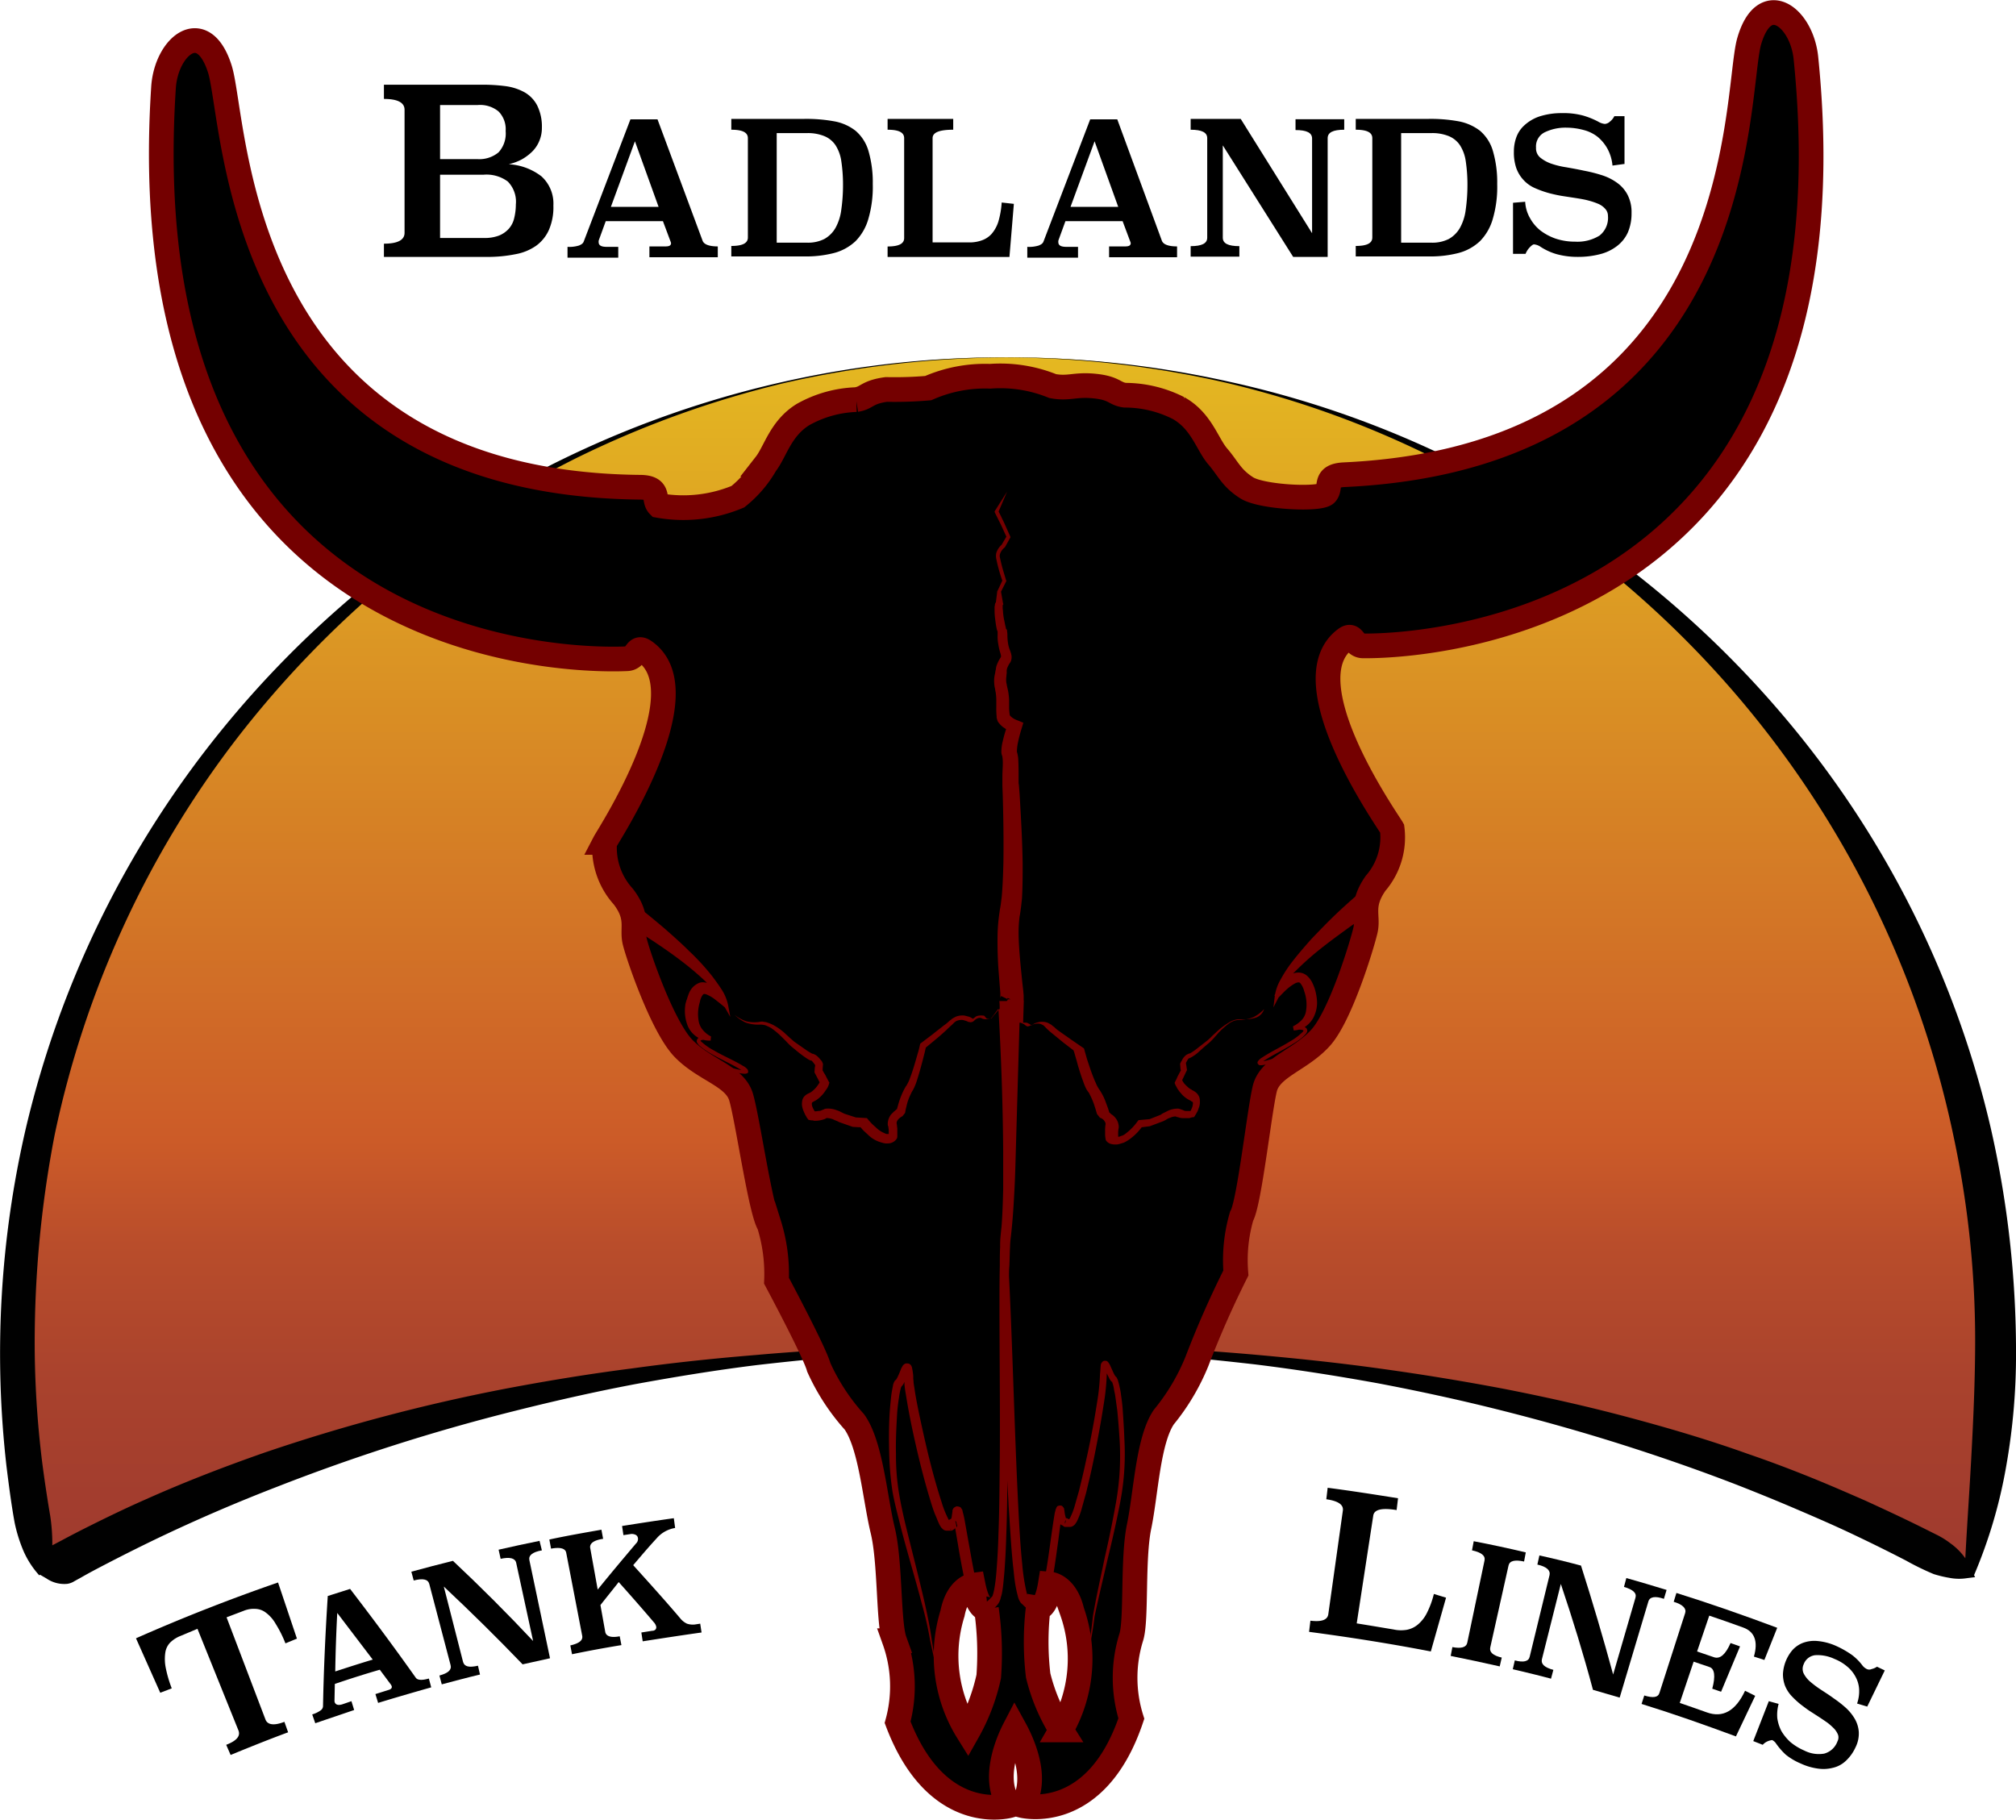 <?xml version="1.0" encoding="UTF-8"?>
<svg xmlns="http://www.w3.org/2000/svg" xmlns:xlink="http://www.w3.org/1999/xlink" width="91.393" height="82.505" viewBox="0 0 91.393 82.505">
  <defs>
    <linearGradient id="linear-gradient" x1="0.5" y1="-0.022" x2="0.5" y2="1.156" gradientUnits="objectBoundingBox">
      <stop offset="0" stop-color="#e5bc21"></stop>
      <stop offset="0.564" stop-color="#cc5b28"></stop>
      <stop offset="0.636" stop-color="#b94d2b"></stop>
      <stop offset="0.732" stop-color="#a9422d"></stop>
      <stop offset="0.843" stop-color="#a03b2e"></stop>
      <stop offset="1" stop-color="#9d392e"></stop>
    </linearGradient>
  </defs>
  <g id="BadlandsTanklines_Logo" transform="translate(-7.997 -5.789)">
    <g id="Group_49" data-name="Group 49" transform="translate(7.997 6.357)">
      <g id="Group_39" data-name="Group 39">
        <g id="Group_36" data-name="Group 36" transform="translate(0 15.632)">
          <path id="Path_15" data-name="Path 15" d="M57.953,153.153c17.1,0,32.57,3.941,43.672,10.289A44.86,44.86,0,1,0,13.1,153.153a45.419,45.419,0,0,0,1.181,10.289C25.383,157.094,40.84,153.153,57.953,153.153Z" transform="translate(-12.318 -108.3)" fill-rule="evenodd" fill="url(#linear-gradient)"></path>
          <path id="Path_16" data-name="Path 16" d="M53.633,153.028c1.886,0,3.788.046,5.674.123s3.772.2,5.658.368,3.772.368,5.643.629q2.829.391,5.612.92c1.871.368,3.726.782,5.566,1.273s3.665,1.027,5.459,1.671c.9.307,1.794.644,2.684,1s1.763.736,2.638,1.119c.874.4,1.733.8,2.592,1.227l.644.322a3.707,3.707,0,0,1,.613.383,2.829,2.829,0,0,1,.966,1.2l-.322.138h0c.077-1.7.2-3.358.291-5.014s.169-3.3.184-4.953a44.318,44.318,0,0,0-.981-9.845,44.935,44.935,0,0,0-15.1-25.194,43.312,43.312,0,0,0-17.849-8.94,44.98,44.98,0,0,0-10.013-1.15,45.792,45.792,0,0,0-10.013,1.15,45.133,45.133,0,0,0-9.477,3.42,44.12,44.12,0,0,0-8.419,5.49,46.08,46.08,0,0,0-6.946,7.207,44.088,44.088,0,0,0-5.152,8.541,44.58,44.58,0,0,0-3.113,9.446,49.624,49.624,0,0,0-.9,9.875,44.531,44.531,0,0,0,.337,4.953c.107.828.23,1.641.368,2.453a8.465,8.465,0,0,1,.092,1.242,5.059,5.059,0,0,1-.184,1.319h0l-.322-.138a1.088,1.088,0,0,1,.583-1.15l.322-.169c.429-.23.843-.445,1.273-.659.859-.429,1.717-.843,2.592-1.227,1.748-.782,3.542-1.472,5.336-2.1A81.873,81.873,0,0,1,31,155.037c1.871-.353,3.742-.659,5.628-.9,1.886-.261,3.772-.46,5.658-.613,1.886-.169,3.772-.276,5.674-.353C49.845,153.074,51.731,153.028,53.633,153.028Zm0,.245q-2.829,0-5.658.184c-1.886.123-3.757.307-5.628.521-1.871.23-3.742.537-5.582.874-1.855.353-3.68.767-5.505,1.227a88.7,88.7,0,0,0-10.7,3.42q-2.622,1.012-5.152,2.208c-.843.4-1.671.813-2.5,1.242-.414.215-.828.429-1.227.659l-.307.169a.826.826,0,0,1-.322.123,1.427,1.427,0,0,1-.951-.245l-.291-.169-.031.031h0a4.063,4.063,0,0,1-.736-1.15,6.858,6.858,0,0,1-.383-1.242c-.153-.843-.261-1.687-.368-2.546a45.185,45.185,0,0,1,.874-15.319,44.991,44.991,0,0,1,8.986-18.2A45.714,45.714,0,0,1,43.6,109.386,44.955,44.955,0,0,1,53.633,108.3a45.873,45.873,0,0,1,10.029,1.089,44.857,44.857,0,0,1,9.569,3.251,45.83,45.83,0,0,1,15.978,12.344,44.34,44.34,0,0,1,9.032,18.233,45.738,45.738,0,0,1,1.15,10.213,28.936,28.936,0,0,1-.445,5.137,22.267,22.267,0,0,1-1.457,4.938h0l.046.092-.368.046a2.3,2.3,0,0,1-.8-.015,5.257,5.257,0,0,1-.705-.169,11.918,11.918,0,0,1-1.257-.613c-.828-.429-1.671-.843-2.515-1.242s-1.7-.767-2.561-1.135-1.733-.721-2.592-1.058c-1.748-.675-3.512-1.288-5.306-1.855s-3.6-1.073-5.428-1.533-3.665-.859-5.52-1.211c-1.855-.337-3.711-.629-5.582-.859-1.871-.215-3.757-.4-5.643-.521C57.4,153.319,55.519,153.273,53.633,153.273Z" transform="translate(-7.997 -108.297)" fill="#010101"></path>
        </g>
        <g id="Group_38" data-name="Group 38" transform="translate(7.306)">
          <path id="Path_17" data-name="Path 17" d="M109.321,34.763c.4-.307.353.307.813.307s22.818.475,20.073-26.636c-.184-1.871-1.886-3.174-2.576-.767s.123,18.785-18.355,19.643c-.951.046-.567.567-.828.859s-2.9.169-3.588-.261c-.705-.445-.843-.874-1.319-1.426s-.736-1.61-1.779-2.193a5.38,5.38,0,0,0-2.423-.583c-.491-.061-.46-.322-1.38-.414-.9-.092-1.165.138-1.9,0a6.31,6.31,0,0,0-2.837-.445,6.378,6.378,0,0,0-2.806.537,17.864,17.864,0,0,1-1.9.061c-.9.123-.859.383-1.365.46a5.3,5.3,0,0,0-2.407.675c-1.027.629-1.257,1.687-1.7,2.254a5.15,5.15,0,0,1-1.257,1.472,6.4,6.4,0,0,1-3.588.4c-.276-.276.092-.828-.859-.828-18.493-.2-18.263-16.607-19.045-18.984-.767-2.377-2.423-1.012-2.546.859-1.779,27.188,20.548,25.915,21.008,25.9s.383-.629.8-.337c2.622,1.825-1.625,8.311-1.809,8.664a3.287,3.287,0,0,0,.843,2.453c.751.981.353,1.457.537,2.1.169.659,1.242,3.8,2.193,4.784s2.315,1.242,2.607,2.193.889,5.183,1.273,5.781a7.544,7.544,0,0,1,.337,2.561s1.733,3.236,1.917,3.926a9.523,9.523,0,0,0,1.61,2.469c.751,1.043.935,3.466,1.288,4.922s.245,4.186.537,5a6.184,6.184,0,0,1,.138,3.7c1.794,4.738,5.091,3.772,5.091,3.772-.874-1.2-.031-3.006.215-3.481h0c.261.475,1.165,2.254.337,3.481,0,0,3.343.859,4.953-3.941a6.184,6.184,0,0,1,0-3.7c.245-.813.046-3.542.353-5.014s.4-3.895,1.119-4.953A9.778,9.778,0,0,0,102.6,67.5a43.627,43.627,0,0,1,1.763-4,7.121,7.121,0,0,1,.261-2.576c.353-.613.813-4.861,1.058-5.812.261-.966,1.625-1.273,2.53-2.285s1.871-4.2,2.024-4.861-.245-1.119.46-2.131a3.183,3.183,0,0,0,.751-2.484C111.253,43,106.776,36.68,109.321,34.763ZM93.159,81.793a8.939,8.939,0,0,1-.951,2.5,6.5,6.5,0,0,1-.69-5.367c.23-1.181.935-1.273.935-1.273.23,1.15.6,1.073.6,1.073A14.139,14.139,0,0,1,93.159,81.793Zm3.282,2.423A8.456,8.456,0,0,1,95.4,81.747a12.94,12.94,0,0,1,0-3.052s.368.061.552-1.089c0,0,.705.061.981,1.227A6.473,6.473,0,0,1,96.44,84.216Z" transform="translate(-55.642 -6.357)" stroke="#740000" stroke-width="1.119"></path>
          <path id="Path_18" data-name="Path 18" d="M384.622,267.573c-.307.2-.613.4-.9.613-.4.291-.8.583-1.181.889a13.289,13.289,0,0,0-1.1.981,4.1,4.1,0,0,0-.475.552,2.487,2.487,0,0,0-.337.629l-.153-.061h0a2.539,2.539,0,0,1,.276-.491,1.429,1.429,0,0,1,.429-.429.606.606,0,0,1,.353-.123.59.59,0,0,1,.414.138,1.015,1.015,0,0,1,.23.291,2.363,2.363,0,0,1,.123.291,2.449,2.449,0,0,1,.107.583,1.443,1.443,0,0,1-.107.613,1.145,1.145,0,0,1-.383.506.981.981,0,0,1-.567.2l-.031-.169h0a1.574,1.574,0,0,1,.383-.015c.031,0,.061.015.107.015a.386.386,0,0,1,.123.077.218.218,0,0,1,.031.092.115.115,0,0,1-.015.077.236.236,0,0,1-.061.092,1.545,1.545,0,0,1-.291.261,3.477,3.477,0,0,1-.307.2c-.414.261-.874.475-1.273.736a.414.414,0,0,0-.123.107.015.015,0,0,0-.015.015v-.031a.057.057,0,0,0-.031-.046h.046a2.672,2.672,0,0,0,.337-.077c.23-.061.46-.138.69-.215s.46-.169.675-.261c.107-.046.23-.092.337-.138a1.434,1.434,0,0,0,.153-.077,1.077,1.077,0,0,0,.138-.092l.123.123a.75.75,0,0,1-.169.107.823.823,0,0,1-.169.077c-.107.046-.23.107-.337.153-.23.092-.46.184-.69.261s-.46.153-.705.23a3.142,3.142,0,0,1-.368.077h-.061a.167.167,0,0,1-.077-.015.335.335,0,0,1-.061-.077c0-.046,0-.061.015-.077a.212.212,0,0,1,.046-.061.54.54,0,0,1,.153-.123c.414-.276.859-.475,1.273-.736a2.631,2.631,0,0,0,.567-.429.116.116,0,0,0,.031-.061h0a.3.3,0,0,0-.107-.031,1.248,1.248,0,0,0-.337.015h0l-.031-.169a1.445,1.445,0,0,0,.383-.276.772.772,0,0,0,.2-.383,1.8,1.8,0,0,0-.077-.935.941.941,0,0,0-.169-.353.109.109,0,0,0-.092-.046.406.406,0,0,0-.153.046,2,2,0,0,0-.383.276c-.123.107-.245.245-.368.368h0l-.23.445.061-.506a2.086,2.086,0,0,1,.261-.751,5.929,5.929,0,0,1,.414-.659c.307-.414.644-.8.981-1.181.353-.368.705-.736,1.073-1.089s.751-.69,1.135-1.027l.291.414C384.653,266.945,384.73,267.5,384.622,267.573Z" transform="translate(-330.008 -226.609)" fill="#740000"></path>
          <path id="Path_19" data-name="Path 19" d="M195.334,270.8c.414.322.8.644,1.181.966.383.337.767.675,1.119,1.027a10.513,10.513,0,0,1,1.043,1.135c.153.2.307.414.445.629a2.057,2.057,0,0,1,.291.736l.092.491-.245-.429h0c-.138-.123-.276-.23-.414-.337a1.651,1.651,0,0,0-.4-.245.313.313,0,0,0-.138-.031c-.031.015-.015.015-.046.031a.789.789,0,0,0-.138.337,1.831,1.831,0,0,0-.046.9.836.836,0,0,0,.184.368,1.149,1.149,0,0,0,.368.291l-.015.169h0a2.6,2.6,0,0,0-.353-.015.3.3,0,0,0-.107.031h0c0,.015.015.031.046.061a2.78,2.78,0,0,0,.583.4c.414.245.874.429,1.3.69a.587.587,0,0,1,.169.123.212.212,0,0,1,.046.061.311.311,0,0,1,.015.077.07.07,0,0,1-.061.077.205.205,0,0,1-.077.015h-.061a2.859,2.859,0,0,1-.383-.061c-.245-.061-.475-.123-.721-.2-.23-.077-.475-.153-.705-.23-.123-.046-.23-.092-.353-.138-.061-.031-.107-.046-.169-.077a.8.8,0,0,1-.184-.107l.123-.123a.4.4,0,0,0,.138.077,1.8,1.8,0,0,0,.169.077c.107.046.23.092.337.138a6.073,6.073,0,0,0,.69.23c.23.077.46.138.705.2a2.832,2.832,0,0,0,.353.061h.046a.057.057,0,0,0-.031.046v.031l-.015-.015a.535.535,0,0,0-.138-.092c-.4-.245-.859-.445-1.288-.69a3.669,3.669,0,0,1-.322-.2,2.149,2.149,0,0,1-.307-.245c-.015-.031-.046-.061-.061-.092a.115.115,0,0,1-.015-.077.218.218,0,0,1,.031-.092.224.224,0,0,1,.123-.077.261.261,0,0,1,.107-.015,3.2,3.2,0,0,1,.383,0h0l-.015.169a1.028,1.028,0,0,1-.6-.153,1.116,1.116,0,0,1-.429-.491,1.857,1.857,0,0,1-.138-.629,1.955,1.955,0,0,1,.015-.307.545.545,0,0,1,.031-.153l.015-.061.015-.046.015-.031a2.435,2.435,0,0,1,.107-.307.85.85,0,0,1,.23-.307.868.868,0,0,1,.2-.123.455.455,0,0,1,.245-.031.941.941,0,0,1,.383.123,1.314,1.314,0,0,1,.429.445,3.24,3.24,0,0,1,.276.506h0l-.153.061a1.644,1.644,0,0,0-.353-.613c-.153-.184-.322-.368-.491-.537a13.11,13.11,0,0,0-1.119-.951c-.4-.307-.8-.583-1.211-.859-.307-.2-.629-.414-.935-.6-.107-.061-.046-.567-.046-.567Z" transform="translate(-173.703 -230.249)" fill="#740000"></path>
          <g id="Group_37" data-name="Group 37" transform="translate(26.001 21.72)">
            <path id="Path_20" data-name="Path 20" d="M248.784,171.86a1.888,1.888,0,0,1-.6.061h-.153a.652.652,0,0,0-.169.031,1.017,1.017,0,0,0-.291.138,3.135,3.135,0,0,0-.506.383c-.077.077-.153.138-.23.215a2.362,2.362,0,0,1-.215.2l-.491.383a2.338,2.338,0,0,1-.245.169c-.015.015-.031.015-.046.031h-.031c-.015,0-.015,0-.031.015a.429.429,0,0,0-.184.123.551.551,0,0,0-.107.153l-.015.031-.031.046c-.015.015-.015.046-.031.061a.092.092,0,0,0-.015.061l.015.2.015.077v.015l-.015.015-.138.261-.031.077-.061.123-.031.061v.031l.015.031a.459.459,0,0,0,.061.123l.031.061.015.031.046.061a.843.843,0,0,0,.107.138,1.153,1.153,0,0,0,.245.23,1.354,1.354,0,0,0,.153.092.334.334,0,0,1,.077.046l.015.015h.015a.015.015,0,0,1,.015.015c.031.015.031.015.031.077a.6.6,0,0,1-.046.2c-.015.031-.031.077-.046.107s-.015.015-.015.031h-.2a.289.289,0,0,1-.123-.031l-.031-.015-.046-.015a.827.827,0,0,0-.153-.046,1.024,1.024,0,0,0-.46.092l-.184.092-.092.046-.061.046-.506.2-.506.046-.092.123-.061.077a2.562,2.562,0,0,1-.475.445.46.46,0,0,1-.123.061,1.056,1.056,0,0,0-.123.046h-.046v-.123a1.161,1.161,0,0,1,.015-.23.438.438,0,0,0,0-.2.65.65,0,0,0-.061-.184.763.763,0,0,0-.23-.261.269.269,0,0,1-.077-.061l-.031-.031c-.015-.015,0,0-.015,0h0l-.061-.2c-.031-.077-.061-.169-.092-.245a2.355,2.355,0,0,0-.23-.491c-.015-.031-.031-.046-.046-.077l-.046-.061c-.015-.031-.046-.077-.061-.107-.046-.077-.077-.169-.123-.261-.077-.184-.153-.383-.215-.567l-.138-.414-.061-.215-.031-.107-.046-.169-.583-.4c-.169-.123-.353-.245-.521-.368a1.548,1.548,0,0,1-.245-.2l-.061-.046c-.031-.015-.046-.046-.077-.061a1.673,1.673,0,0,0-.169-.092.755.755,0,0,0-.368-.031c-.061.015-.123.031-.169.046a.551.551,0,0,0-.138.077c-.015.015-.031.015-.046.031-.015,0-.031-.015-.046-.031l-.046-.031-.092-.046a.2.2,0,0,0-.092-.015h-.107l.031-1H238.3v-.2c0-.077-.015-.153-.015-.215l-.046-.4-.077-.767c-.046-.506-.092-1.027-.092-1.518a5.512,5.512,0,0,1,.046-.721l.015-.077.015-.092c.015-.077.015-.138.031-.215l.046-.414c.031-.537.031-1.073.031-1.595-.015-1.058-.077-2.1-.138-3.144l-.031-.4-.015-.107v-.261c0-.261,0-.521-.015-.8a1.184,1.184,0,0,0-.031-.23c0-.031-.031-.107-.031-.138v-.015a2.584,2.584,0,0,1,.031-.307,6.208,6.208,0,0,1,.184-.721l.077-.261-.261-.107h0a.853.853,0,0,1-.261-.138c-.031-.031-.061-.046-.077-.077l-.015-.015h0v0h0a2.505,2.505,0,0,1-.031-.337v-.368a3.164,3.164,0,0,0-.046-.4c-.015-.061-.031-.138-.046-.2s-.015-.107-.031-.153a1.025,1.025,0,0,1,0-.307c0-.061.015-.123.015-.2a.427.427,0,0,1,.015-.153,1.069,1.069,0,0,1,.153-.291.5.5,0,0,0,.046-.307c0-.015-.015-.061-.015-.077l-.015-.046-.031-.092a1.48,1.48,0,0,1-.092-.322,2.517,2.517,0,0,1-.031-.353.943.943,0,0,0-.015-.2V154.3c0-.015-.015-.061-.031-.061l-.015-.015a.664.664,0,0,1-.015-.077c-.031-.107-.046-.23-.077-.353a2.776,2.776,0,0,1-.046-.353c0-.061-.015-.107-.015-.169v-.123l.031-.046-.015-.046-.092-.521.23-.46.015-.031-.015-.031c-.077-.261-.169-.537-.23-.813-.015-.061-.031-.138-.046-.2a.309.309,0,0,1,0-.169.624.624,0,0,1,.2-.291l.015-.015.015-.015.23-.414.015-.031-.015-.046-.261-.583c-.046-.107-.092-.184-.138-.291l-.123-.245.383-.9-.552.874-.015.031.015.046h0l.138.276.138.276.245.537-.215.368a.83.83,0,0,0-.245.383.66.66,0,0,0,0,.245c.015.077.031.138.046.215a7.528,7.528,0,0,0,.23.782l-.215.46-.015.015v.015h0l-.061.491c0,.015,0,.015-.015.015l-.015.031c0,.015-.015.046-.015.061,0,.046-.015.077-.015.107v.2a2.987,2.987,0,0,0,.031.383c.015.123.031.245.061.383a.39.39,0,0,0,.031.107c0,.015.015.031.015.046v.169a1.816,1.816,0,0,0,.031.4,2.553,2.553,0,0,0,.092.4.778.778,0,0,1,.031.138.116.116,0,0,1-.015.061,1.6,1.6,0,0,0-.184.368c-.031.077-.031.184-.046.215-.015.061-.015.107-.031.169a1.323,1.323,0,0,0-.031.429,1.036,1.036,0,0,0,.031.215c.015.061.015.123.031.169a2.507,2.507,0,0,1,.031.337v.368a3.466,3.466,0,0,0,.015.4v.061c0,.015.015.031.015.061,0,.015.015.031.015.046a.3.3,0,0,0,.077.138,1.04,1.04,0,0,0,.184.184l.138.092c-.061.184-.107.353-.153.552a1.966,1.966,0,0,0-.061.46.456.456,0,0,0,.031.184c.015.031,0,.031.015.046,0,.046.015.092.015.153.015.23-.015.491-.015.767v.414l.015.383c.031,1.043.046,2.07.031,3.113-.015.521-.031,1.027-.077,1.533l-.046.368c-.015.061-.015.123-.031.169l-.015.107-.015.107a8.2,8.2,0,0,0-.077.843c-.015.552,0,1.089.031,1.61l.061.782.031.383v.215c0-.015,0-.015.015-.031,0-.015.015-.046.015-.061l.322.153c-.015.031-.046.046-.061.077h-.337a2.717,2.717,0,0,1,.015.353,1.836,1.836,0,0,0-.169.184c-.031.046-.077.077-.107.123l-.046.061-.031.046c0,.015-.015.015-.031.015-.031,0-.046.015-.077.015h-.092a.08.08,0,0,1-.061-.031l-.015-.015-.061-.077a.092.092,0,0,0-.061-.015.726.726,0,0,0-.261.015.247.247,0,0,0-.107.061l-.061.046c-.015,0-.031.031-.046.015s-.031-.015-.046-.031a.6.6,0,0,0-.138-.061l-.184-.046a.827.827,0,0,0-.383.046,1.674,1.674,0,0,0-.169.092c-.031.015-.046.046-.077.061l-.061.046a1.549,1.549,0,0,1-.245.2c-.169.138-.337.261-.506.4l-.567.429-.046.2-.031.123c-.123.414-.23.828-.383,1.227a1.5,1.5,0,0,1-.123.276c-.015.015-.015.031-.031.061l-.046.061c-.031.061-.061.107-.092.169a3.691,3.691,0,0,0-.245.644l-.061.215h-.015l-.031.031c-.031.015-.046.046-.077.061l-.138.138a.713.713,0,0,0-.153.414c0,.031,0,.092.015.107l.015.061c0,.046.015.092.015.138v.169H232.1a.218.218,0,0,1-.092-.031,1.213,1.213,0,0,1-.368-.23c-.061-.061-.138-.123-.2-.184a3.018,3.018,0,0,1-.245-.276l-.506-.031-.521-.169-.061-.031-.092-.046a.938.938,0,0,0-.184-.077,1.074,1.074,0,0,0-.46-.077.3.3,0,0,0-.153.046l-.046.015-.031.015a.289.289,0,0,1-.123.031c-.046,0-.092.015-.138.015h-.061v-.015a.667.667,0,0,1-.061-.107.518.518,0,0,1-.061-.184c0-.061,0-.077.015-.092a.118.118,0,0,1,.046-.031c.046-.031.092-.046.138-.077a1.478,1.478,0,0,0,.429-.445l.046-.061.046-.077c.015-.031.031-.077.046-.107l.015-.061.015-.031c0-.015,0-.015-.015-.031l-.107-.2-.061-.123-.077-.123-.031-.061-.015-.015v-.092l.015-.2c0-.015-.015-.046-.015-.061-.015-.015-.015-.046-.031-.061l-.031-.046-.031-.031a.993.993,0,0,0-.123-.138.551.551,0,0,0-.184-.123c-.015,0-.015,0-.031-.015h-.031c-.015,0-.031-.015-.061-.031a2.149,2.149,0,0,1-.245-.153l-.506-.353c-.061-.046-.138-.123-.215-.184-.077-.077-.153-.138-.23-.215a2.639,2.639,0,0,0-.521-.368,1.826,1.826,0,0,0-.307-.123c-.061-.015-.107-.015-.169-.031a.473.473,0,0,0-.153.015,1.575,1.575,0,0,1-.6-.031,1.749,1.749,0,0,1-.521-.291,1.67,1.67,0,0,0,.506.353,1.7,1.7,0,0,0,.613.092.8.8,0,0,1,.276.031,2,2,0,0,1,.261.123,3.588,3.588,0,0,1,.46.383l.215.215a3.25,3.25,0,0,0,.23.23c.153.123.307.261.475.383.077.061.169.123.261.184.031.015.046.031.077.046.015,0,.031.015.061.031h.031c.015,0,.031.015.061.046s.046.061.077.092l.015.031.015.015h0l.015.015v.046l-.015.077-.015.215.153.291.061.123c.015.031.015.015.015.031v.015c0,.015-.015.015-.015.031l-.031.046-.031.046a1.285,1.285,0,0,1-.322.322l-.092.046a.641.641,0,0,0-.184.123.427.427,0,0,0-.107.2.943.943,0,0,0-.015.2.991.991,0,0,0,.092.322c.015.046.046.092.061.138l.031.046.031.061.077.107a.652.652,0,0,0,.169.031.115.115,0,0,1,.077.015h.046a1.012,1.012,0,0,0,.215-.015,1.276,1.276,0,0,0,.23-.061c.015,0,.031-.015.061-.031.015-.015.046-.015.031-.015h.015a.941.941,0,0,1,.245.046c.046.015.092.046.138.061l.077.031.031.015.061.031.613.215.245.015h.107c.015.015.092.107.138.153.077.077.153.138.23.215a1.344,1.344,0,0,0,.521.307c.046.015.107.031.153.046.031,0,.061.015.092.015h.107a.483.483,0,0,0,.414-.23.424.424,0,0,0,.015-.138v-.291c0-.061-.015-.107-.015-.169l-.015-.077v-.031a.249.249,0,0,1,.061-.138c.015-.031.046-.046.077-.077.015-.015.031-.031.046-.031l.015-.015a.107.107,0,0,1,.061-.031l.061-.077.061-.077.031-.169.031-.123a2.26,2.26,0,0,1,.2-.567.912.912,0,0,1,.061-.123l.046-.077.046-.092a2.766,2.766,0,0,0,.123-.322c.138-.429.245-.843.353-1.273l.031-.138.015-.061v-.015l.445-.368c.169-.138.322-.276.491-.429.077-.077.153-.153.245-.23l.061-.061.046-.046a.647.647,0,0,1,.107-.077.635.635,0,0,1,.245-.046.448.448,0,0,1,.138.031.518.518,0,0,1,.153.061c.046,0,.077.015.107.015a.391.391,0,0,0,.107-.031l.107-.092a.336.336,0,0,1,.077-.046.276.276,0,0,1,.153-.031c.015,0,.031,0,.031.015h.015l.031.015a.366.366,0,0,0,.138.031.779.779,0,0,0,.261-.046c.015-.015.031-.015.046-.031a.335.335,0,0,1,.046-.077l.046-.061a9.423,9.423,0,0,1,.2-.261c.123,2.147.2,4.309.215,6.456v1.733c-.015.567-.031,1.15-.077,1.717-.015.123-.031.291-.046.445a4.309,4.309,0,0,0-.015.445c-.015.291-.015.583-.015.874-.015.583-.015,1.165-.015,1.733,0,2.315.031,4.631.015,6.931-.015,1.15-.015,2.316-.061,3.466-.015.583-.046,1.15-.092,1.717a7.45,7.45,0,0,1-.107.843c-.015.061-.031.138-.046.184-.015.061-.046.123-.046.107a2.413,2.413,0,0,1-.291.276.224.224,0,0,1-.077.046.015.015,0,0,1-.015-.015.95.95,0,0,1-.153-.307,7.022,7.022,0,0,1-.215-.813c-.123-.552-.215-1.119-.322-1.7l-.153-.859a4.293,4.293,0,0,0-.092-.429c-.015-.046-.015-.077-.031-.123,0-.015-.015-.031-.031-.061-.031,0,.015-.092-.23-.107-.184.077-.138.123-.169.138a.116.116,0,0,0-.015.061v.031l-.031.215a.289.289,0,0,1-.031.123c-.015,0-.015,0-.031.015-.015,0-.031.015-.061.031h-.015c0-.015-.015-.015-.015-.031a4.437,4.437,0,0,1-.307-.767c-.353-1.089-.629-2.208-.874-3.328-.123-.567-.245-1.119-.337-1.687-.015-.138-.046-.276-.061-.414,0-.077-.015-.138-.015-.2a1.161,1.161,0,0,0-.015-.23,2.379,2.379,0,0,0-.046-.261c0-.015-.015-.031-.015-.046-.015-.015-.015-.046-.061-.077a.131.131,0,0,0-.092-.046.327.327,0,0,0-.123,0,.29.29,0,0,0-.092.061c-.061.061-.061.107-.092.138-.061.153-.107.276-.169.4a.884.884,0,0,1-.077.138h0c-.031.031-.015.015-.031.015-.015.015-.031.031-.031.046a.5.5,0,0,0-.046.092.474.474,0,0,0-.031.123c-.031.153-.061.307-.077.445-.031.291-.061.583-.077.874-.031.583-.031,1.165-.015,1.748a13.453,13.453,0,0,0,.153,1.748c.107.583.261,1.135.4,1.7.291,1.119.629,2.223.92,3.343a15.8,15.8,0,0,1,.383,1.687c.061.276.123.567.184.843a5.244,5.244,0,0,0,.276.828,5.092,5.092,0,0,1-.23-.828c-.061-.276-.107-.567-.153-.843-.077-.567-.2-1.15-.322-1.7-.261-1.135-.552-2.254-.828-3.374-.138-.567-.261-1.119-.353-1.687a10.6,10.6,0,0,1-.123-1.7c-.015-.567.015-1.15.046-1.717a7.467,7.467,0,0,1,.092-.843,3.059,3.059,0,0,1,.077-.4.117.117,0,0,1,.031-.077v-.015l.015-.015a.584.584,0,0,0,.123-.2v.107a4.425,4.425,0,0,0,.061.445c.092.583.2,1.15.322,1.717.245,1.135.521,2.254.874,3.374.046.138.092.276.153.414s.107.276.184.429a1.408,1.408,0,0,0,.077.123l.077.077a.335.335,0,0,0,.077.046c.015,0,.061.015.077.015h.215c.046-.031-.061.061.153-.077v-.015c.015,0,.015-.015.031-.015h0l.123.721c.092.567.2,1.135.322,1.717a5.934,5.934,0,0,0,.23.859,1.5,1.5,0,0,0,.245.46.334.334,0,0,0,.138.107.49.49,0,0,0,.215.046.638.638,0,0,0,.307-.123,2.282,2.282,0,0,0,.337-.322.766.766,0,0,0,.138-.276c.015-.077.046-.153.061-.23.061-.307.077-.6.107-.889q.069-.874.092-1.748c.031-.828.046-1.671.046-2.5.015.383.046.782.061,1.165.061.9.107,1.809.2,2.714.031.23.046.46.077.675a5.5,5.5,0,0,0,.138.69.865.865,0,0,0,.061.184.879.879,0,0,0,.061.107.312.312,0,0,0,.077.077,2.231,2.231,0,0,0,.276.245.53.53,0,0,0,.184.107.51.51,0,0,0,.307.015.5.5,0,0,0,.215-.169,1.144,1.144,0,0,0,.107-.184,2.927,2.927,0,0,0,.2-.69c.046-.23.092-.445.123-.675.077-.445.138-.9.2-1.349.046-.307.077-.613.123-.92a.211.211,0,0,0,.061.046h.015c.184.138.107.046.138.077h.245a.076.076,0,0,0,.046-.015c.015,0,.031-.015.046-.015a.456.456,0,0,0,.123-.107c.015-.031.046-.061.061-.092a3.169,3.169,0,0,0,.245-.659c.061-.215.123-.445.184-.659.107-.445.215-.889.307-1.334.184-.889.353-1.779.491-2.684a10.035,10.035,0,0,0,.138-1.365v-.031l.061.123c.031.046.046.107.092.169a.406.406,0,0,0,.077.092h.015v.015a1.335,1.335,0,0,1,.077.291c.015.107.046.215.061.322.031.215.061.445.092.659.046.445.077.889.107,1.349a12.08,12.08,0,0,1-.138,2.684c-.153.889-.337,1.779-.537,2.653-.184.889-.383,1.763-.537,2.653a17.36,17.36,0,0,1-.475,2.668,15.374,15.374,0,0,0,.552-2.653c.184-.889.4-1.763.6-2.638.215-.874.414-1.763.583-2.653a11.625,11.625,0,0,0,.169-2.73c-.015-.46-.046-.9-.077-1.365-.015-.23-.046-.46-.077-.675a2.6,2.6,0,0,0-.061-.337,2.987,2.987,0,0,0-.092-.353c-.015-.015-.015-.031-.031-.061,0-.015-.015-.015-.015-.031l-.015-.015c.015,0-.031-.015-.015-.015h0l-.031-.031a1.111,1.111,0,0,1-.077-.138l-.138-.307a.8.8,0,0,0-.107-.184l-.031-.031a.13.13,0,0,0-.092-.031.155.155,0,0,0-.138.046c-.031.031-.031.046-.046.061a.232.232,0,0,0-.031.123c-.015.138-.015.245-.031.368a9.874,9.874,0,0,1-.138,1.319c-.138.889-.307,1.779-.506,2.653-.092.445-.2.874-.307,1.319l-.184.644a3.037,3.037,0,0,1-.23.6c-.015.015-.015.031-.031.046h-.031a.015.015,0,0,1-.015-.015.056.056,0,0,0-.046-.015c-.015-.015-.031-.015-.061-.015v-.015a1.383,1.383,0,0,1-.061-.291c0-.031-.015-.061-.015-.107,0-.015,0-.015-.015-.046a.6.6,0,0,0-.061-.077c-.061-.077-.261-.015-.245.015-.031.031-.031.046-.031.046,0,.015,0,.015-.015.031a.053.053,0,0,1-.015.031c-.015.077-.031.123-.046.184-.077.46-.138.9-.2,1.349s-.123.889-.2,1.334c-.031.215-.077.445-.123.659a3.583,3.583,0,0,1-.184.613c-.031.092-.107.169-.107.153l-.031-.015a.88.88,0,0,1-.107-.061,2.944,2.944,0,0,1-.23-.215l-.031-.031a.067.067,0,0,1-.015-.046,1.444,1.444,0,0,1-.046-.138,8.888,8.888,0,0,1-.2-1.3c-.092-.889-.138-1.794-.184-2.7-.169-3.435-.245-6.885-.414-10.335,0-.153,0-.307.015-.46.015-.291.015-.583.031-.859a4.045,4.045,0,0,1,.031-.429c.015-.138.031-.261.046-.429.061-.6.092-1.165.123-1.748s.046-1.165.061-1.733l.169-5.842h.046l.031.015c.031,0,.046.015.077.031.015.015.046.015.061.031l.077.061a.218.218,0,0,0,.092.031c.031-.015.061-.015.092-.031a.518.518,0,0,1,.153-.061.448.448,0,0,1,.138-.031.382.382,0,0,1,.261.046.275.275,0,0,1,.107.077l.046.046.061.061a3.07,3.07,0,0,0,.245.215l.506.414.46.353v.015a.048.048,0,0,0,.015.031l.031.107.061.215c.046.138.077.291.123.429.061.2.123.4.2.6a2.557,2.557,0,0,0,.123.307.813.813,0,0,0,.092.153l.046.061c.015.015.015.031.031.061a3.385,3.385,0,0,1,.184.414c.031.077.046.153.077.23l.031.107.046.153.061.077.061.077a.116.116,0,0,0,.061.031l.031.015c.015.015.031.031.046.031a.423.423,0,0,1,.107.138.163.163,0,0,1,.015.123,1.759,1.759,0,0,0-.015.291v.153a1.531,1.531,0,0,0,.031.245.393.393,0,0,0,.276.184.687.687,0,0,0,.169.015.424.424,0,0,0,.138-.015c.077-.015.153-.046.215-.061a1.268,1.268,0,0,0,.2-.107,2.454,2.454,0,0,0,.583-.537l.046-.061h.015l.107-.015.245-.031.613-.23.061-.031.031-.015.077-.046a.545.545,0,0,1,.138-.061.626.626,0,0,1,.245-.061h.015a.054.054,0,0,0,.031.015c.015.015.031.015.061.015a.615.615,0,0,0,.23.046h.261c.015,0,.061,0,.077-.015a.652.652,0,0,1,.169-.031c.031-.046.046-.077.077-.123s.046-.092.061-.107a.64.64,0,0,0,.061-.153.719.719,0,0,0,.061-.368.433.433,0,0,0-.061-.23.529.529,0,0,0-.184-.184c-.015-.015-.031-.015-.046-.031l-.031-.015c-.015,0-.031-.015-.046-.031a.88.88,0,0,1-.107-.061,1.834,1.834,0,0,1-.184-.169.406.406,0,0,1-.077-.092l-.031-.046-.015-.031h0a.054.054,0,0,1-.015-.031v-.015l.031-.061.123-.261.061-.123-.031-.215-.015-.077v-.046h0l.015-.015.015-.031c.015-.031.046-.077.061-.107a.082.082,0,0,1,.061-.046h0l.031-.015c.031-.015.046-.015.061-.031a.335.335,0,0,0,.077-.046,1.674,1.674,0,0,0,.261-.2c.153-.138.307-.276.46-.4a3.253,3.253,0,0,0,.23-.23c.061-.077.138-.153.2-.23a3.736,3.736,0,0,1,.445-.4.992.992,0,0,1,.245-.138.8.8,0,0,1,.276-.046,1.748,1.748,0,0,0,.613-.123,1.717,1.717,0,0,0,.491-.368A.6.6,0,0,1,248.784,171.86ZM237.1,154.287Zm-4.294,34.3Zm2.177,6.456h0C235,194.954,235.014,195.153,234.983,195.046Zm.077-.4Zm.107-.307Zm.092.613a2.6,2.6,0,0,0-.061-.291c.015,0,.015.015.046.046h0c.015.046.015.092.031.123l.015.046C235.275,194.923,235.275,194.954,235.259,194.954Zm.291-.629Zm6.854-5.95Zm0,0Zm-1.993,6.532h0C240.4,194.984,240.412,194.846,240.412,194.908Zm.092-.307Zm-.153,0Zm-.107,0Zm-.015.015a.764.764,0,0,0-.046.184.663.663,0,0,1-.015-.077A.215.215,0,0,1,240.228,194.616ZM237.912,159.7Zm-.307-1.641Zm0-.015Zm-.031,12.912.138.061h-.184A.212.212,0,0,0,237.575,170.955Z" transform="translate(-225.2 -148)" fill="#740000"></path>
            <path id="Path_21" data-name="Path 21" d="M303.5,297.4Z" transform="translate(-291.493 -274.49)" fill="#740000"></path>
          </g>
        </g>
      </g>
      <g id="Group_48" data-name="Group 48" transform="translate(17.405 3.273)">
        <g id="Group_40" data-name="Group 40">
          <path id="Path_22" data-name="Path 22" d="M125.916,27.7a7.938,7.938,0,0,1,1.073.061,2.442,2.442,0,0,1,.874.276,1.461,1.461,0,0,1,.583.6,2.154,2.154,0,0,1,.215,1.012,1.507,1.507,0,0,1-.123.613,1.449,1.449,0,0,1-.322.475,2.252,2.252,0,0,1-.475.353,2.4,2.4,0,0,1-.583.215,2.662,2.662,0,0,1,1.487.552,1.665,1.665,0,0,1,.537,1.319,2.586,2.586,0,0,1-.2,1.1A1.788,1.788,0,0,1,128.4,35a2.357,2.357,0,0,1-.935.383,6.333,6.333,0,0,1-1.288.123H121.5v-.6c.629,0,.935-.169.935-.491V28.835c0-.322-.307-.491-.935-.491V27.7Zm-1.871.92v2.453h1.7a1.361,1.361,0,0,0,.951-.307,1.265,1.265,0,0,0,.322-.966,1.148,1.148,0,0,0-.322-.889,1.317,1.317,0,0,0-.935-.291Zm0,3.144v2.883h1.978a1.812,1.812,0,0,0,.69-.107,1.207,1.207,0,0,0,.445-.307,1.086,1.086,0,0,0,.245-.475,2.614,2.614,0,0,0,.077-.629,1.3,1.3,0,0,0-.368-1.043,1.618,1.618,0,0,0-1.089-.307h-1.978Z" transform="translate(-121.5 -27.7)"></path>
        </g>
        <g id="Group_41" data-name="Group 41" transform="translate(8.327 1.564)">
          <path id="Path_23" data-name="Path 23" d="M181.918,43.405c.061.169.291.261.69.261v.491h-3.1v-.491h.736c.169,0,.245-.046.245-.153a.6.6,0,0,0-.031-.092l-.337-.9h-2.592l-.307.843a.227.227,0,0,0-.015.107c0,.153.123.215.368.215h.521v.491h-2.3v-.491a1.5,1.5,0,0,0,.521-.061c.107-.046.184-.092.215-.184l2.116-5.536h1.227Zm-4.156-1.533h2.162L178.852,38.9Z" transform="translate(-175.8 -37.9)"></path>
        </g>
        <g id="Group_42" data-name="Group 42" transform="translate(15.748 1.549)">
          <path id="Path_24" data-name="Path 24" d="M227.5,37.8a7.077,7.077,0,0,1,1.349.107,2.208,2.208,0,0,1,.981.429,1.9,1.9,0,0,1,.583.9,5.056,5.056,0,0,1,.2,1.518,5.145,5.145,0,0,1-.2,1.579,2.351,2.351,0,0,1-.583,1.012,2.259,2.259,0,0,1-.981.537,5.106,5.106,0,0,1-1.349.153h-3.3v-.475c.506,0,.751-.123.751-.383V38.674c0-.261-.245-.383-.751-.383V37.8Zm-1.242.659v4.953h1.38a1.642,1.642,0,0,0,.782-.169,1.336,1.336,0,0,0,.506-.506,2.291,2.291,0,0,0,.261-.828,7.858,7.858,0,0,0,.077-1.119,7.185,7.185,0,0,0-.077-1.073,1.814,1.814,0,0,0-.261-.721,1.125,1.125,0,0,0-.506-.414,1.982,1.982,0,0,0-.782-.138h-1.38Z" transform="translate(-224.2 -37.8)"></path>
        </g>
        <g id="Group_43" data-name="Group 43" transform="translate(22.833 1.549)">
          <path id="Path_25" data-name="Path 25" d="M273.375,38.291c-.629,0-.935.123-.935.383V43.4H274.1a1.631,1.631,0,0,0,.567-.092,1.071,1.071,0,0,0,.445-.291,1.574,1.574,0,0,0,.307-.552,3.921,3.921,0,0,0,.153-.874l.552.061-.2,2.407H270.4v-.475c.506,0,.751-.123.751-.383V38.674c0-.261-.245-.383-.751-.383V37.8h2.975Z" transform="translate(-270.4 -37.8)"></path>
        </g>
        <g id="Group_44" data-name="Group 44" transform="translate(29.166 1.564)">
          <path id="Path_26" data-name="Path 26" d="M317.8,43.405c.061.169.291.261.69.261v.491h-3.082v-.491h.736c.169,0,.245-.046.245-.153a.6.6,0,0,0-.031-.092l-.337-.9h-2.592l-.307.843a.227.227,0,0,0-.015.107c0,.153.123.215.368.215H314v.491h-2.3v-.491a1.5,1.5,0,0,0,.521-.061c.107-.046.184-.092.215-.184l2.116-5.536h1.227Zm-4.14-1.533h2.162L314.751,38.9Z" transform="translate(-311.7 -37.9)"></path>
        </g>
        <g id="Group_45" data-name="Group 45" transform="translate(36.572 1.549)">
          <path id="Path_27" data-name="Path 27" d="M366.962,38.291c-.506,0-.751.123-.751.383v5.382h-1.564L361.457,39v4.186c0,.261.245.383.751.383v.475H360v-.475c.506,0,.751-.123.751-.383V38.674c0-.261-.245-.383-.751-.383V37.8h2.269l3.236,5.183V38.689c0-.261-.245-.383-.751-.383v-.491h2.208Z" transform="translate(-360 -37.8)"></path>
        </g>
        <g id="Group_46" data-name="Group 46" transform="translate(44.056 1.549)">
          <path id="Path_28" data-name="Path 28" d="M412.1,37.8a7.076,7.076,0,0,1,1.349.107,2.287,2.287,0,0,1,.981.429,1.9,1.9,0,0,1,.583.9,5.056,5.056,0,0,1,.2,1.518,5.146,5.146,0,0,1-.2,1.579,2.351,2.351,0,0,1-.583,1.012,2.259,2.259,0,0,1-.981.537,5.106,5.106,0,0,1-1.349.153h-3.3v-.475c.506,0,.751-.123.751-.383V38.674c0-.261-.245-.383-.751-.383V37.8Zm-1.242.659v4.953h1.38a1.643,1.643,0,0,0,.782-.169,1.336,1.336,0,0,0,.506-.506,2.29,2.29,0,0,0,.261-.828,8.025,8.025,0,0,0,.077-1.119,7.185,7.185,0,0,0-.077-1.073,1.813,1.813,0,0,0-.261-.721,1.124,1.124,0,0,0-.506-.414,1.982,1.982,0,0,0-.782-.138h-1.38Z" transform="translate(-408.8 -37.8)"></path>
        </g>
        <g id="Group_47" data-name="Group 47" transform="translate(51.186 1.288)">
          <path id="Path_29" data-name="Path 29" d="M460.376,38.4l-.567.077a1.956,1.956,0,0,0-.23-.767,1.89,1.89,0,0,0-.445-.537,1.72,1.72,0,0,0-.629-.307,2.985,2.985,0,0,0-.767-.107,2.154,2.154,0,0,0-1.012.215.714.714,0,0,0-.383.69.546.546,0,0,0,.184.445,1.648,1.648,0,0,0,.491.276,3.789,3.789,0,0,0,.69.169c.261.046.521.092.8.153a6.737,6.737,0,0,1,.8.2,2.411,2.411,0,0,1,.69.337,1.557,1.557,0,0,1,.491.552,1.718,1.718,0,0,1,.184.843,2.166,2.166,0,0,1-.169.874,1.615,1.615,0,0,1-.491.613,2.1,2.1,0,0,1-.767.368,3.94,3.94,0,0,1-1,.123,3.609,3.609,0,0,1-.966-.123,2.7,2.7,0,0,1-.736-.337.621.621,0,0,0-.291-.107c-.046,0-.107.046-.184.123a.887.887,0,0,0-.2.307H455.3V40.164l.552-.046a1.651,1.651,0,0,0,.215.736,1.878,1.878,0,0,0,.475.567,2.471,2.471,0,0,0,.69.368,2.772,2.772,0,0,0,.889.138,1.9,1.9,0,0,0,1.1-.276,1.02,1.02,0,0,0,.383-.889.466.466,0,0,0-.123-.322.87.87,0,0,0-.322-.23,3.232,3.232,0,0,0-.46-.153c-.169-.046-.368-.077-.552-.107l-.6-.092c-.2-.031-.4-.077-.583-.123a4.57,4.57,0,0,1-.69-.245,1.539,1.539,0,0,1-.506-.368,1.566,1.566,0,0,1-.322-.537,2.187,2.187,0,0,1-.107-.736,1.892,1.892,0,0,1,.107-.644,1.347,1.347,0,0,1,.368-.552,1.92,1.92,0,0,1,.675-.4,3.226,3.226,0,0,1,1.027-.153,3.382,3.382,0,0,1,.951.107,3.6,3.6,0,0,1,.69.276.736.736,0,0,0,.307.107.379.379,0,0,0,.23-.107.741.741,0,0,0,.2-.245h.46V38.4Z" transform="translate(-455.3 -36.1)"></path>
        </g>
      </g>
    </g>
    <g id="Group_55" data-name="Group 55" transform="translate(67.342 73.237)">
      <g id="Group_50" data-name="Group 50">
        <path id="Path_30" data-name="Path 30" d="M399.033,442.975c-1.058-.169-2.131-.337-3.19-.475l-.061.521c.537.077.782.245.751.506l-.659,4.692c-.031.276-.307.368-.813.307l-.061.506c1.855.245,3.7.537,5.52.889l.69-2.438-.552-.169a4.046,4.046,0,0,1-.322.874,1.636,1.636,0,0,1-.414.521,1.105,1.105,0,0,1-.491.23,1.584,1.584,0,0,1-.6-.015c-.552-.092-1.1-.184-1.671-.276l.751-4.892c.046-.276.4-.353,1.058-.245Z" transform="translate(-395 -442.5)"></path>
      </g>
      <g id="Group_51" data-name="Group 51" transform="translate(6.425 2.423)">
        <path id="Path_31" data-name="Path 31" d="M440.3,458.806c-.782-.184-1.564-.353-2.361-.506l-.077.414c.429.092.613.245.567.46l-.782,3.726c-.046.215-.276.276-.675.2l-.077.4c.751.153,1.487.307,2.223.475l.092-.4c-.4-.092-.567-.245-.521-.46l.828-3.711c.046-.215.276-.276.705-.184Z" transform="translate(-436.9 -458.3)"></path>
      </g>
      <g id="Group_52" data-name="Group 52" transform="translate(9.231 3.067)">
        <path id="Path_32" data-name="Path 32" d="M462.177,464.064c-.613-.184-1.211-.368-1.825-.537l-.107.4c.414.123.583.276.521.491l-1.012,3.481c-.445-1.641-.935-3.3-1.457-4.938q-.943-.253-1.886-.46l-.092.414c.414.092.6.261.552.475l-.9,3.7c-.046.215-.276.276-.675.169l-.092.4c.583.138,1.165.276,1.733.429l.107-.4c-.4-.107-.567-.261-.521-.475l.859-3.42c.537,1.595,1.027,3.19,1.457,4.8.4.123.813.23,1.211.353l1.3-4.355c.061-.215.307-.261.705-.123Z" transform="translate(-455.2 -462.5)"></path>
      </g>
      <g id="Group_53" data-name="Group 53" transform="translate(15.074 4.769)">
        <path id="Path_33" data-name="Path 33" d="M499.449,475.179c-1.518-.567-3.036-1.1-4.57-1.579l-.123.4c.414.123.583.307.521.506l-1.165,3.619c-.061.215-.291.245-.69.123l-.123.383c1.441.445,2.868.951,4.278,1.472l.874-1.84-.46-.23c-.429.92-1.012,1.242-1.733.981-.4-.138-.813-.291-1.227-.429l.629-1.871.721.245c.23.077.276.414.123.981l.4.138.859-2.055-.429-.153c-.23.521-.475.736-.751.644l-.767-.261.552-1.625c.506.169,1.027.353,1.533.537.521.184.69.629.491,1.319l.475.153Z" transform="translate(-493.3 -473.6)"></path>
      </g>
      <g id="Group_54" data-name="Group 54" transform="translate(20.134 6.943)">
        <path id="Path_34" data-name="Path 34" d="M532.265,489.113l-.353-.169a.705.705,0,0,1-.245.107.256.256,0,0,1-.215,0,.575.575,0,0,1-.215-.184,2.438,2.438,0,0,0-.445-.445,4.288,4.288,0,0,0-.721-.414,2.646,2.646,0,0,0-.874-.23,1.5,1.5,0,0,0-.659.092,1.247,1.247,0,0,0-.46.322,1.814,1.814,0,0,0-.429,1.089,1.493,1.493,0,0,0,.092.521,1.529,1.529,0,0,0,.276.445,3.927,3.927,0,0,0,.445.414c.123.092.261.2.4.291l.429.276c.138.092.276.184.383.261a2.76,2.76,0,0,1,.307.276.893.893,0,0,1,.169.276.389.389,0,0,1-.031.291.884.884,0,0,1-.6.552,1.443,1.443,0,0,1-.9-.138,2.549,2.549,0,0,1-.629-.383,2.142,2.142,0,0,1-.414-.506,1.852,1.852,0,0,1-.184-.583,1.877,1.877,0,0,1,.061-.644l-.445-.123-.705,1.809.429.169a.642.642,0,0,1,.245-.169.752.752,0,0,1,.184-.046.462.462,0,0,1,.184.169,3.179,3.179,0,0,0,.429.491,2.8,2.8,0,0,0,.675.4,2.7,2.7,0,0,0,.767.23,1.721,1.721,0,0,0,.69-.031,1.264,1.264,0,0,0,.583-.307,1.921,1.921,0,0,0,.445-.613,1.4,1.4,0,0,0,.153-.705,1.365,1.365,0,0,0-.184-.6,2.142,2.142,0,0,0-.414-.506,5.274,5.274,0,0,0-.552-.429c-.184-.138-.383-.261-.567-.383a4.539,4.539,0,0,1-.491-.368,1.226,1.226,0,0,1-.291-.368.488.488,0,0,1,0-.414.629.629,0,0,1,.521-.414,1.792,1.792,0,0,1,.874.169,2.059,2.059,0,0,1,.567.337,1.536,1.536,0,0,1,.383.46,1.365,1.365,0,0,1,.169.567,1.711,1.711,0,0,1-.092.659l.46.138Z" transform="translate(-526.3 -487.775)"></path>
      </g>
    </g>
    <g id="Group_60" data-name="Group 60" transform="translate(14.162 74.617)">
      <g id="Group_56" data-name="Group 56" transform="translate(0 2.914)">
        <path id="Path_35" data-name="Path 35" d="M54.64,470.5q-3.266,1.127-6.44,2.53l1.1,2.469.521-.2a5.551,5.551,0,0,1-.276-.951,2.026,2.026,0,0,1-.015-.675.824.824,0,0,1,.23-.46,1.39,1.39,0,0,1,.46-.291l.767-.322,1.855,4.6c.107.261-.077.475-.552.659l.2.46c.859-.353,1.733-.705,2.607-1.027l-.169-.475c-.475.184-.767.138-.859-.107l-1.763-4.631.767-.291a1.2,1.2,0,0,1,.537-.092.817.817,0,0,1,.475.169,1.639,1.639,0,0,1,.445.506,5.306,5.306,0,0,1,.445.889l.521-.215Z" transform="translate(-48.2 -470.5)"></path>
      </g>
      <g id="Group_57" data-name="Group 57" transform="translate(7.989 3.205)">
        <path id="Path_36" data-name="Path 36" d="M102.017,472.4l-1.012.322c-.107,1.671-.184,3.328-.215,4.984a.241.241,0,0,1-.107.2,1.269,1.269,0,0,1-.383.184l.138.4c.583-.2,1.181-.4,1.763-.6l-.123-.4-.4.138c-.184.061-.307.031-.353-.077a.194.194,0,0,1-.015-.092l.015-.751c.675-.23,1.349-.445,2.039-.644l.491.659c.031.031.031.061.046.077.031.092-.031.153-.153.184l-.583.184.123.4c.8-.245,1.595-.475,2.407-.705l-.107-.4q-.483.138-.6-.046C104.011,475.038,103.03,473.719,102.017,472.4Zm-.583,1.089,1.61,2.116c-.567.169-1.135.353-1.7.537C101.358,475.252,101.389,474.363,101.435,473.489Z" transform="translate(-100.3 -472.4)"></path>
      </g>
      <g id="Group_58" data-name="Group 58" transform="translate(12.482 1.027)">
        <path id="Path_37" data-name="Path 37" d="M135.412,458.2c-.613.123-1.242.261-1.855.4l.092.414c.414-.092.659-.031.705.184l.767,3.542q-1.748-1.863-3.634-3.634c-.629.153-1.257.322-1.886.491l.107.4c.414-.107.644-.061.705.153l.966,3.68c.061.215-.107.368-.506.475l.107.4c.583-.153,1.15-.307,1.733-.445l-.092-.4c-.4.092-.613.046-.675-.169l-.874-3.42c1.227,1.15,2.423,2.331,3.573,3.527l1.242-.276-.935-4.447c-.046-.215.138-.368.567-.445Z" transform="translate(-129.6 -458.2)"></path>
      </g>
      <g id="Group_59" data-name="Group 59" transform="translate(18.739)">
        <path id="Path_38" data-name="Path 38" d="M176.043,451.5c-.782.107-1.564.23-2.346.353l.061.414.307-.046a.4.4,0,0,1,.245.031.194.194,0,0,1,.107.153.28.28,0,0,1-.092.245c-.583.69-1.165,1.38-1.733,2.085l-.337-1.871c-.046-.215.153-.368.583-.429l-.077-.414c-.782.138-1.579.276-2.361.445l.077.414c.414-.077.659-.015.69.2l.721,3.742c.046.215-.138.353-.537.445l.077.4c.736-.153,1.487-.291,2.239-.414l-.077-.4c-.4.077-.629,0-.659-.215l-.215-1.2c.276-.353.552-.69.828-1.043.537.6,1.073,1.211,1.595,1.825a.427.427,0,0,1,.107.2.165.165,0,0,1-.031.123.2.2,0,0,1-.153.061l-.491.077.061.4c.889-.138,1.779-.276,2.668-.4l-.061-.4-.2.031a.831.831,0,0,1-.4-.031.863.863,0,0,1-.307-.245c-.69-.813-1.411-1.61-2.131-2.407.353-.414.69-.813,1.058-1.211a1.4,1.4,0,0,1,.368-.307,1.453,1.453,0,0,1,.475-.169Z" transform="translate(-170.4 -451.5)"></path>
      </g>
    </g>
  </g>
</svg>
